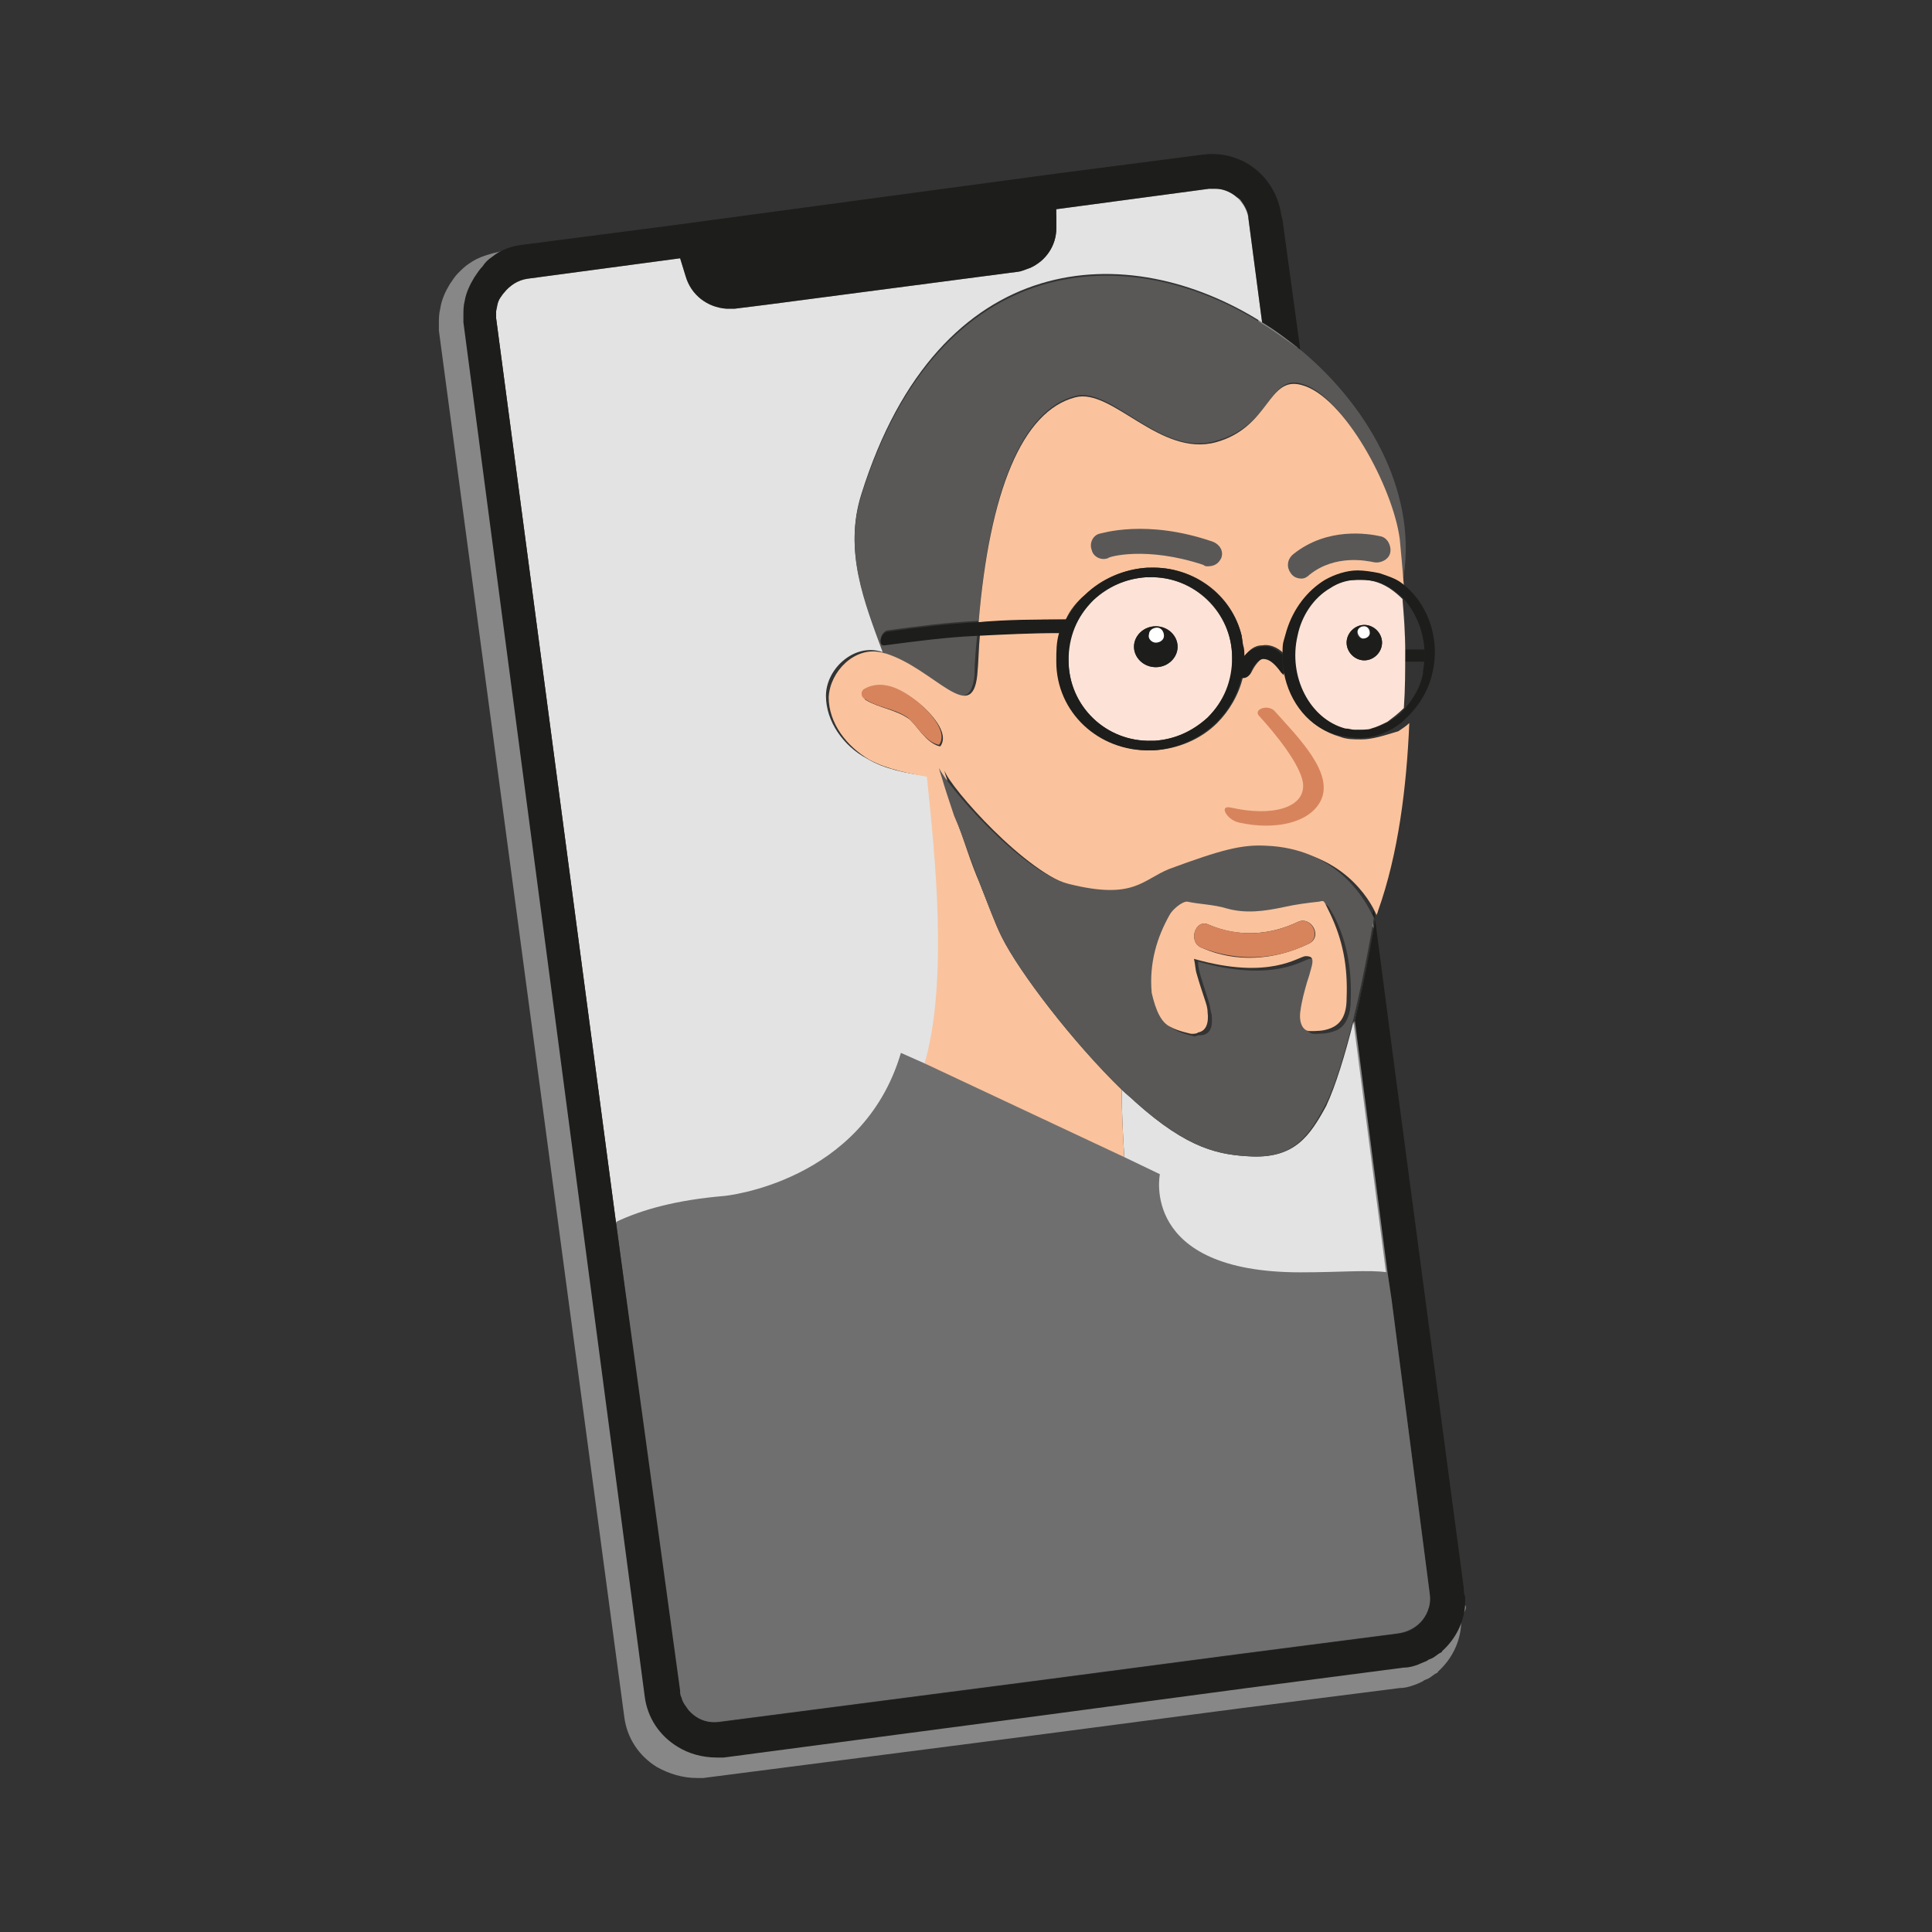 <?xml version="1.0" encoding="UTF-8"?>
<svg data-bbox="64.4 22.598 150.711 238.302" viewBox="0 0 283.5 283.5" xmlns="http://www.w3.org/2000/svg" data-type="ugc">
    <rect x="0" y="0" width="283.5" height="283.5" fill="#333333" stroke="none"/>
    <g>
        <path d="m215 235.5-10.6-79-3-21.6c0 .2-.2.4-.2.6l.4.8s-1.2 7.4-3.2 15l5 37.4.6 4 5.8 43.6c.4 2.8-1.6 5.6-4.6 6l-23.8 3.2-31.2 4-47.2 6.2c-1.8.2-3.6-.4-4.8-1.8-.4-.6-.8-1.2-1-1.8-.2-.4-.2-.6-.2-1l-9.2-69.4-18-134v-1c0-.6.2-1.4.6-2 .2-.4.4-.6.6-.8.8-1 2-1.8 3.6-2l23-3 .8 2.6c.8 2.8 3.4 4.6 6.2 4.8h1.2l5-.6 37.4-4.8c.8 0 1.4-.4 2-.6 2.2-1 3.8-3.2 3.8-5.8v-2.8l23-3h1c1 0 2 .4 2.8 1 .2.2.6.4.8.6.6.8 1.2 1.8 1.2 2.8l2 15.2c2 1.2 4 2.6 5.8 4.2L188 33.3l-.2-.8c-.8-5.6-6-9.6-11.8-9l-22.2 2.8-58 7.6-19.2 2.4c-4.8.8-6.4 1.4-7.8 2.4-.6.4-1 .8-1.6 1.4-.4.4-.8 1-1.2 1.6-.6 1-1.2 2.2-1.4 3.6-.2.8-.2 1.4-.2 2.2v1l18.2 136.2 9 67.2c.4 3.2 2.2 5.8 4.8 7.4 1.8 1 3.8 1.6 5.8 1.6h1l46.6-6 32-4.2 23.6-3c.8 0 1.4-.2 2-.4.6-.2 1-.4 1.4-.6.2-.2.4-.2.8-.4s.8-.6 1.2-.8c0 0 .2 0 .2-.2 2-1.8 3.2-4.2 3.4-6.8v-1.2c.8-1.2.8-1.4.6-1.8z" fill="#878787"/>
        <path d="M209 95.1c-.2-2.8-1.4-5.2-3-7.2.2 2.2.2 4.8.2 7.2h2.8z" fill="none"/>
        <path d="M206.2 103.9c1.2-1.4 2-3.2 2.6-5 .2-.6.2-1.4.2-2h-2.8v7z" fill="none"/>
        <path d="M206.2 95.7v1.4h2.8v-1.8h-2.8v.4z" fill="#1d1d1b"/>
        <path d="M183.8 169.7c-4.8-.2-9.4-1-17.2-8-.6-.6-1.4-1.2-2-1.8 0 3.6.2 7 .4 10.2l5 2.4s-3 14.4 20.6 14.4c6 0 10-.4 12.8 0l-4.8-37c-1.2 4.8-2.6 9.4-4 12.4-2.4 4.4-4.6 7.6-10.8 7.4z" fill="#e3e3e3"/>
        <path d="m132.2 154.7 3.6 1.6c3.4-12.4 1.6-30.8.4-42.4-3-.4-6.4-1-9-2.6-3.4-1.8-6-5.4-6-9.2s3.8-7.4 7.6-6.6c.2 0 .6.2.8.2-2.8-7.6-5.8-15-3.2-23.2 11.4-36.4 39.2-37.6 58.8-25.2l-2-15.2c-.2-1.4-1-2.6-2-3.4-.8-.6-1.8-1-2.8-1h-1l-22.4 3v2.8c0 2.6-1.6 4.8-3.8 5.8-.6.2-1.2.4-2 .6l-36.6 4.8-4.8.6h-1.2c-2.8-.2-5.2-2-6-4.8l-.8-2.6-22.4 3c-1.4.2-2.6 1-3.4 2-.2.2-.4.6-.6.8-.4.6-.4 1.2-.6 2v1l17.6 132.8c3.6-1.8 8.8-3.2 15.8-3.8 0 0 20.4-2 26-21z" fill="#e3e3e3"/>
        <path d="m135.6 156.3 29.4 13.8c-.2-3.2-.4-6.6-.4-10.2-7.2-7-15-17.2-17.6-22.4-1-2-2-4.8-3.2-7.8-1.4-3.2-2.4-6.6-3.6-9.8-.8-2.2-1.4-4.2-1.8-5.6-.8-.2-1.6-.2-2.4-.4 1.2 11.6 3.2 30.2-.4 42.4z" fill="#fac39d"/>
        <path d="M185.2 47.5c-19.6-12.4-47.4-11-58.8 25.2-2.6 8.2.4 15.6 3.2 23.2 7 2.2 12.6 10.6 13.4 3.2 0-2 .2-4 .4-6-4.6.2-9 .8-13.6 1.4-1 .2-.6-1.8.4-2 4.4-.6 9-1.2 13.4-1.4 1.6-19.2 6.4-31 14.2-33 5.4-1.4 12.4 9 20.6 6.6 8.2-2.2 7.8-9.8 12.6-8.4 6 1.6 13.4 15.2 14.2 22.4.2 2 .4 4.4.6 6.8 2.4-12.4-4.4-25.4-15-34.2-1.8-1.2-3.6-2.6-5.6-3.8z" fill="#595857"/>
        <path d="M199.8 108.5c-1.2 0-2.2 0-3.2-.4-4.2-1.2-7.2-4.8-8-9.2-.2 0-.4-.2-.4-.4-1-1.4-2-2-2.6-2-1 .2-1.8 1.8-2 2.2s-.6.6-1 .6h-.2c-.6 2.6-2 5-3.8 6.8-2.4 2.4-5.8 3.8-9.2 4h-.4c-7.6.2-13.8-5.6-13.8-13 0-1.8 0-2.8.6-4.4-4 0-8 0-12 .4-.2 2-.2 4-.4 6-.8 7.4-6.4-1-13.4-3.2-.2 0-.6-.2-.8-.2-3.8-.8-7.4 2.8-7.6 6.6 0 3.8 2.6 7.2 6 9.2 2.6 1.4 5.8 2 9 2.6.8.2 1.6.2 2.4.4-.2-.6-.4-1.2-.4-1.4.8 2.4 12 15.2 19 17 9.6 2.4 10.6-.6 14.8-2.2 7.4-2.8 10.4-3.6 14.2-3.4 10.2.4 14.4 7.4 15.4 9.8 0-.2.2-.4.2-.6 3-8.4 4.2-18.2 4.6-27.6-.4.4-1 .8-1.6 1.2-2 .6-3.8 1.2-5.4 1.2zm-66.4-3c-2-1.4-4.4-1.6-6.4-2.8-.4-.4-.6-1.2 0-1.4 2.6-1.6 5.8.2 8 2 1.4 1.2 4.4 4.2 3 6.2h-.2c-2-.6-3.2-3-4.4-4z" fill="#fac39d"/>
        <path d="M200 107.1c.4 0 1-.2 1.4-.2-.8.2-1.6.2-2.4.2h1z" fill="#fac39d"/>
        <path d="M206.2 96.9v-1.2 1.2z" fill="#fac39d"/>
        <path d="M206.2 95.7v-.4c0-2.4-.2-5-.2-7.2 0 2.4.2 4.8.2 7.6z" fill="#fac39d"/>
        <path d="M143.8 129.7c-1.2-3.2-2.6-6.8-3.6-9.8 1.2 3.4 2.4 6.6 3.6 9.8z" fill="#fac39d"/>
        <path d="M191 56.5c-5-1.4-4.6 6.2-12.6 8.4-8.2 2.2-15.2-8-20.6-6.6-7.8 2-12.6 13.8-14.2 33 4.2-.2 8.6-.4 12.8-.4.6-1.4 1.6-2.6 2.8-3.6 2.4-2.4 5.8-3.8 9.2-4h.4c6.4-.2 12 4 13.4 10l.2 1.4c0 .6.2 1.2.2 1.6.6-.8 1.4-1.6 2.6-1.6 1-.2 2.2.2 3.2 1.2 0-.6 0-1.2.2-1.8l.4-1.4c.8-3.2 2.8-5.8 5.6-7.4 1.4-.8 3.2-1.4 4.8-1.4 1.2 0 2.2 0 3.2.4 1.2.4 2.4 1 3.4 1.6-.2-2.4-.4-4.8-.6-6.8-1-7.6-8.2-21-14.4-22.6z" fill="#fac39d"/>
        <path d="M206.2 95.7c0-2.8-.2-5.4-.4-7.8-1.2-1.2-2.6-2.2-4.2-2.6-.8-.2-1.8-.4-2.8-.2-1.4 0-2.6.4-3.8 1.2-2.4 1.4-4.2 4-4.8 7-1.4 6 1.8 12.2 7 13.6.4.2.8.2 1.4.2h.2c.8 0 1.8 0 2.4-.2.8-.2 1.6-.6 2.4-1 .8-.6 1.6-1.2 2.4-2 .2-2.8.2-5.4.2-8.2zm-6 1.2c-1.4 0-2.6-1.2-2.6-2.6 0-1.4 1.2-2.6 2.6-2.6s2.6 1.2 2.6 2.6c0 1.4-1.2 2.6-2.6 2.6z" fill="#fde3d7"/>
        <path d="M137.8 109.3c1.4-2-1.6-5-3-6.2-2.2-1.8-5.2-3.6-8-2-.6.4-.4 1.2 0 1.4 2 1.4 4.4 1.4 6.4 2.8 1.4 1.2 2.6 3.6 4.6 4-.2 0-.2 0 0 0z" fill="#d7845c"/>
        <path d="M184.8 105.1c2.2 2.4 6 7 6.4 9.8.4 3.6-4.4 5-10.6 3.6-1.8-.4-.6 1.8 1.2 2.2 5.4 1.2 10.4 0 12-3.2 2-4-3.2-9.2-6.8-13.2-1-1-3.2-.2-2.2.8z" fill="#d7845c"/>
        <path d="m209.8 233.9-5.6-43.2-.6-4c-2.8-.4-6.6 0-12.8 0-23.6 0-20.6-14.4-20.6-14.4l-5-2.4-29.4-13.8-3.6-1.6c-5.6 19-25.8 21-26 21-7 .6-12 2-15.8 3.8l9 68.8c0 .4.2.8.2 1 .2.6.6 1.2 1 1.8 1.2 1.2 2.8 2 4.6 1.8l46.2-6 30.4-4 23.2-3c3.2-.4 5.2-3 4.8-5.8z" fill="#706f6f"/>
        <path d="M143.8 129.7c1.2 3 2.2 5.8 3.2 7.8 2.6 5.2 10.4 15.4 17.6 22.4.6.6 1.4 1.2 2 1.8 7.8 7 12.4 7.8 17.2 8 6.2.2 8.4-3.2 10.8-7.8 1.4-2.8 2.8-7.6 4-12.4 1.8-7.4 3-14.8 3-14.8l-.4-.8c-1.2-2.4-5.4-9.4-15.4-9.8-3.6-.2-6.6.6-14.2 3.4-4 1.6-5.2 4.6-14.8 2.2-7-1.8-18-14.6-19-17 0 .2.2.8.4 1.4.4 1.4 1 3.2 1.8 5.6 1.4 3.2 2.6 6.8 3.8 10zm28.4 5c.6-.8 2-2.2 2.6-2 2 .2 4 .4 5.8 1 2.8.8 5.6.4 8.4-.2 1.6-.4 3.4-.6 5.2-.8.6 0 .6 0 1.6 1.8 1.8 3.6 2.6 7.6 2.4 12.4 0 2.4-1 4-2.4 4.4-1 .4-2 .4-3 .4s-1.6-1.2-1.4-2.8c.2-1.4.6-3 1-4.4.2-.8.4-1.4.6-2 .4-1.4.2-2-.8-1.8-.8 0-5.2 3.6-16.4.4 0 .8.2 1.4.4 2.2.4 1.2.8 2.6 1.2 3.8.2.6.2 1.2.4 1.8.2 1.8-.2 2.8-1.4 3-.4 0-.8 0-1 .2 0 0-2-.4-3-1-1.4-.8-2-2.4-2.2-4.6-1-4.8 0-8.4 2-11.8z" fill="#595857"/>
        <path d="M171.8 150.7c1 .6 3 1 3 1 .4 0 .8 0 1-.2 1.2-.2 1.6-1.4 1.4-3 0-.6-.2-1.2-.4-1.8-.4-1.2-.8-2.4-1.2-3.8-.2-.6-.2-1.4-.4-2.2 11.2 3.2 15.4-.4 16.4-.4s1.2.4.8 1.8c-.2.8-.4 1.4-.6 2-.4 1.4-.8 2.8-1 4.4-.2 1.6.4 2.8 1.4 2.8s2 0 3-.4c1.6-.6 2.4-2 2.4-4.4.2-4.8-.6-8.6-2.4-12.4-1-2-.8-2-1.6-1.8-1.8.2-3.4.4-5.2.8-2.8.6-5.6 1-8.4.2-2-.6-4-.6-5.8-1-.8 0-2.2 1.2-2.6 2-1.8 3.2-3 7-2.6 11.4.6 2.6 1.4 4.4 2.8 5zm5.6-15c4.2 1.8 8.8 1.6 13-.4 2-1 3.8 2.2 1.6 3.2-5 2.4-10.6 2.8-15.6.6-2.2-.8-1-4.4 1-3.4z" fill="#fac39d"/>
        <path d="M176.4 139.1c5.2 2 10.8 1.8 15.6-.6 2-1 .4-4.2-1.6-3.2-4.2 2-8.6 2.2-13 .4-2-1-3.2 2.6-1 3.4z" fill="#d7845c"/>
        <path d="M182.4 99.5c.4 0 .8-.2 1-.6.2-.6 1-2.2 2-2.2.8 0 1.6.6 2.6 2l.4.4c-.2-1-.2-2-.2-3-1-1-2-1.4-3.2-1.2s-2 .8-2.6 1.6c0 1-.2 2-.4 3h.4z" fill="#1d1d1b"/>
        <path d="M169 108.7h.4c3-.2 5.6-1.4 7.8-3.4 2.4-2.4 3.8-5.4 3.6-8.8 0-6.6-5.6-12-12.2-11.8h-.4c-3 .2-5.6 1.4-7.8 3.4-2.4 2.4-3.8 5.4-3.6 8.8 0 6.6 5.4 12 12.2 11.8zm.6-16.8c1.8 0 3.2 1.4 3.2 3s-1.4 3-3.2 3c-1.8 0-3.2-1.4-3.2-3s1.4-3 3.2-3z" fill="#fde3d7"/>
        <path d="M202.4 84.1c-1-.2-2.2-.4-3.2-.4-1.6 0-3.4.6-4.8 1.4-2.6 1.6-4.6 4.2-5.6 7.4l-.4 1.4c-.2.6-.2 1.2-.2 1.8 0 1 0 2 .2 3 .8 4.4 3.8 8.2 8 9.2 1 .2 2.2.4 3.2.4 1.6 0 3.4-.6 4.8-1.4.6-.4 1-.6 1.6-1.2 2-1.8 3.6-4.2 4.2-7 1.2-5.2-.8-10.4-4.6-13.2-.8-.6-2-1-3.2-1.4zm6.6 11v1.8c0 .6-.2 1.4-.2 2-.4 2-1.4 3.6-2.6 5-.6.8-1.4 1.4-2.4 2-.8.4-1.6.8-2.4 1-.4.2-1 .2-1.4.2h-1.2c-.4 0-.8-.2-1.4-.2-5.2-1.4-8.4-7.6-7-13.6.6-3 2.4-5.6 4.8-7 1.2-.8 2.6-1.2 3.8-1.2 1 0 1.8 0 2.8.2 1.6.4 3 1.4 4.2 2.6 1.6 1.8 2.8 4.4 3 7.2z" fill="#1d1d1b"/>
        <path d="M155 97.1c0 7.4 6.2 13.2 13.8 13h.4c3.4-.2 6.6-1.6 9.2-4 2-2 3.2-4.2 3.8-6.8.2-1 .4-2 .4-3 0-.6 0-1.2-.2-1.6l-.2-1.4c-1.4-5.8-7-10.2-13.4-10h-.4c-3.4.2-6.6 1.6-9.2 4-1.2 1-2 2.4-2.8 3.6-4.2 0-8.6 0-12.8.4-4.4.2-9 .8-13.4 1.4-1 .2-1.4 2.2-.4 2 4.6-.6 9-1.2 13.6-1.4 4-.2 8-.4 12-.4-.4 1.4-.4 2.6-.4 4.2zm13.2-12.4h.4c6.6-.2 12.2 5 12.2 11.8 0 3.4-1.2 6.4-3.6 8.8-2.2 2-4.8 3.2-7.8 3.4h-.4c-6.6.2-12.2-5-12.2-11.8 0-3.4 1.2-6.4 3.6-8.8 2-2 4.8-3.2 7.8-3.4z" fill="#1d1d1b"/>
        <path d="M169.6 97.9c1.8 0 3.2-1.4 3.2-3s-1.4-3-3.2-3c-1.8 0-3.2 1.4-3.2 3s1.4 3 3.2 3zm.2-5.8c.6 0 1 .6 1 1.2s-.6 1-1.2 1-1-.6-1-1.2.4-1 1.2-1z" fill="#1d1d1b"/>
        <path d="M169.6 94.3c.6 0 1.2-.4 1.2-1s-.4-1.2-1-1.2-1.2.4-1.2 1c-.2.6.4 1.2 1 1.2z" fill="#ffffff"/>
        <path d="M200.2 91.7c-1.4 0-2.6 1.2-2.6 2.6 0 1.4 1.2 2.6 2.6 2.6s2.6-1.2 2.6-2.6c0-1.4-1.2-2.6-2.6-2.6zm-.2 2c-.6 0-1-.4-.8-1s.4-1 1-.8c.6 0 1 .4.8 1 0 .4-.4.8-1 .8z" fill="#1d1d1b"/>
        <path d="M200.2 91.9c-.6 0-1 .4-1 .8s.4 1 .8 1c.6 0 1-.4 1-.8 0-.6-.4-1-.8-1z" fill="#ffffff"/>
        <path d="m214.8 233.1-10.4-78.2-2.8-21.4c0 .2-.2.4-.2.6l.4.8s-1.2 7.4-3 14.8l4.8 37 .6 4 5.6 43.2c.4 2.8-1.6 5.4-4.4 5.8l-23.2 3-30.4 4-46.2 6c-1.8.2-3.4-.4-4.6-1.8-.4-.6-.8-1-1-1.8-.2-.4-.2-.6-.2-1l-9.4-68.6L72.8 46.7v-1c0-.6.2-1.4.6-2 .2-.4.4-.6.6-.8.8-1 2-1.8 3.4-2l22.4-3 .8 2.6c.8 2.8 3.2 4.6 6 4.8h1.2l4.8-.6 36.6-4.8c.6 0 1.4-.4 2-.6 2.2-1 3.8-3.2 3.8-5.8v-2.8l22.4-3h1c1 0 2 .4 2.8 1 .2.2.6.4.8.6.6.8 1.2 1.8 1.2 2.8l2 15.2c2 1.2 3.8 2.6 5.6 4l-2.6-19-.2-.8c-.8-5.6-5.8-9.6-11.6-8.8l-21.6 2.8-56.4 7.6-21.6 2.8c-1.8.2-3.4.8-4.6 1.8-.6.4-1 .8-1.4 1.4-.4.4-.8 1-1.2 1.6-.6 1-1.2 2.2-1.4 3.4-.2.8-.2 1.4-.2 2.2v1l17.8 135 8.8 66.6c.4 3.2 2.2 5.8 4.8 7.4 1.6 1 3.6 1.6 5.8 1.6h1l45.4-6 31.4-4.2 23-3c.8 0 1.4-.2 2-.4.4-.2 1-.4 1.4-.6.2-.2.4-.2.8-.4s.8-.6 1.2-.8c0 0 .2 0 .2-.2 2-1.8 3.2-4.2 3.4-6.8v-1.2c-.2-.4-.2-.8-.2-1.2z" fill="#1d1d1b"/>
        <path d="M177.2 83.1c-.2 0-.4 0-.6-.2-8.4-2.8-14-1.2-14-1-1 .4-2.2-.2-2.4-1.2-.4-1 .2-2.2 1.2-2.4.2 0 6.8-2.2 16.6 1.2 1 .4 1.6 1.4 1.2 2.4-.4.8-1 1.2-2 1.2z" fill="#595857"/>
        <path d="M191 84.9c-.6 0-1.2-.2-1.6-.8-.6-.8-.6-2 .4-2.8 5-4 11-3 12.8-2.6 1 .2 1.6 1.4 1.4 2.4s-1.4 1.6-2.4 1.4c-1-.2-5.6-1.2-9.4 1.8-.4.4-.8.6-1.2.6z" fill="#595857"/>
    </g>
</svg>
